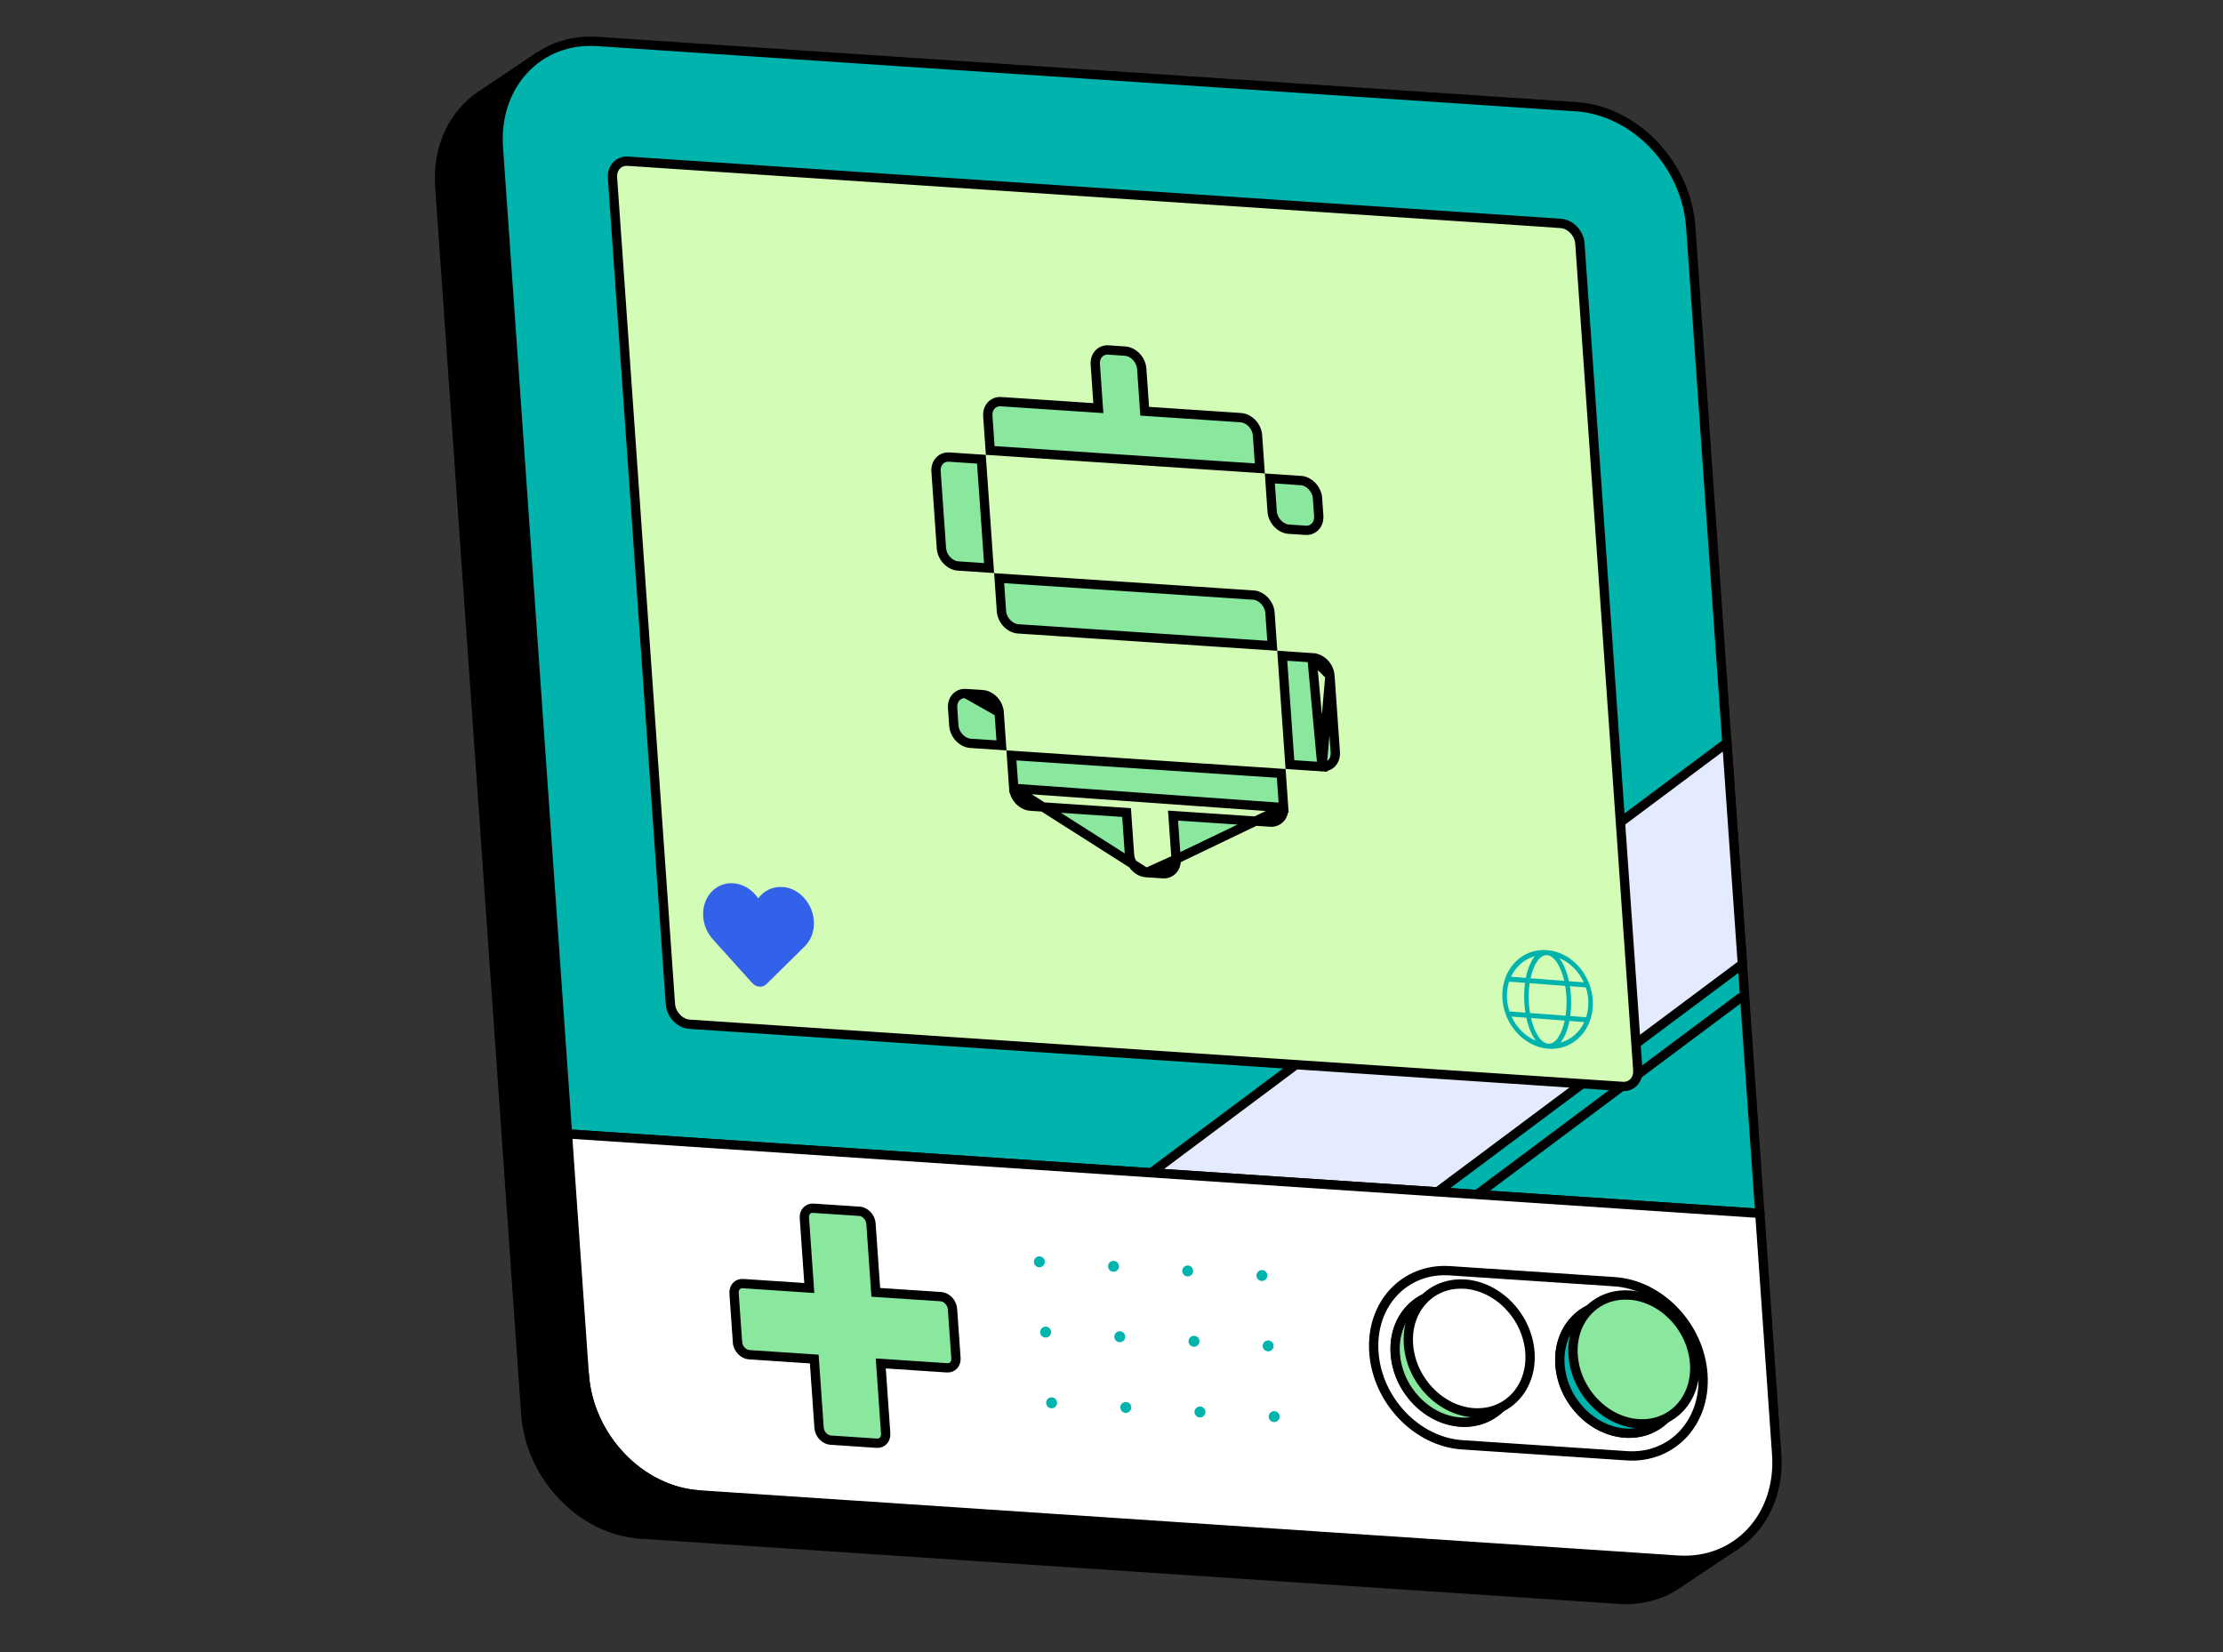 <svg width="187" height="139" viewBox="0 0 187 139" fill="none" xmlns="http://www.w3.org/2000/svg">
<rect x="0" y="0" width="187" height="139" fill="#333333" stroke="none"/>
<g id="Frame 77">
<g id="Group">
<g id="Group_2">
<path id="Vector" d="M40.468 8.021L45.394 4.728C43.086 6.271 41.69 9.08 41.925 12.396L36.999 15.689C36.764 12.373 38.163 9.561 40.468 8.021Z" fill="black" stroke="black" stroke-width="0.783" stroke-linecap="round" stroke-linejoin="round"/>
<path id="Vector_2" d="M148.038 102.078L143.112 105.371L42.81 98.688L47.736 95.394L148.038 102.078Z" fill="#00B4AD" stroke="black" stroke-width="0.783" stroke-linecap="round" stroke-linejoin="round"/>
<path id="Vector_3" d="M47.736 95.395L42.81 98.688L36.997 15.693L41.926 12.402L47.736 95.395Z" fill="black" stroke="black" stroke-width="0.783" stroke-linecap="round" stroke-linejoin="round"/>
<path id="Vector_4" d="M132.574 8.974C137.538 9.303 141.856 13.829 142.226 19.088L148.039 102.084L47.737 95.4L41.924 12.405C41.557 7.148 45.278 3.159 50.241 3.488L132.578 8.976L132.574 8.974Z" fill="#00B4AD" stroke="black" stroke-width="0.783" stroke-linecap="round" stroke-linejoin="round"/>
<path id="Vector_5" d="M146.569 81.108L145.266 62.486L96.836 98.666L120.919 100.27L146.569 81.108Z" fill="#E4EBFF" stroke="black" stroke-width="0.783" stroke-linecap="round" stroke-linejoin="round"/>
<path id="Vector_6" d="M124.251 100.493L146.383 83.959" stroke="black" stroke-width="0.783" stroke-linecap="round" stroke-linejoin="round"/>
<path id="Vector_7" d="M145.987 130.002C144.634 130.904 142.973 131.37 141.14 131.25L58.803 125.763L53.877 129.056L136.214 134.543C138.047 134.663 139.712 134.199 141.061 133.295L145.987 130.002Z" fill="black" stroke="black" stroke-width="0.783" stroke-linecap="round" stroke-linejoin="round"/>
<path id="Vector_8" d="M49.156 115.656L44.229 118.943L42.81 98.688L47.736 95.395L49.156 115.656Z" fill="black" stroke="black" stroke-width="0.783" stroke-linecap="round" stroke-linejoin="round"/>
<path id="Vector_9" d="M148.038 102.078L149.455 122.337C149.823 127.591 146.098 131.581 141.136 131.248L58.799 125.761C53.838 125.428 49.518 120.905 49.15 115.652L47.732 95.392L148.034 102.076L148.038 102.078Z" fill="white" stroke="black" stroke-width="0.783" stroke-linecap="round" stroke-linejoin="round"/>
<path id="Vector_10" d="M58.803 125.763L53.877 129.056C48.916 128.723 44.596 124.2 44.227 118.947L49.153 115.654C49.521 120.907 53.839 125.434 58.803 125.763Z" fill="black" stroke="black" stroke-width="0.783" stroke-linecap="round" stroke-linejoin="round"/>
</g>
<path id="Vector_11" d="M136.713 120.559C139.534 120.747 141.653 118.476 141.442 115.486C141.232 112.497 138.778 109.92 135.956 109.732C133.135 109.544 131.017 111.815 131.227 114.805C131.434 117.792 133.893 120.367 136.715 120.555M122.862 119.632C125.684 119.82 127.802 117.549 127.592 114.56C127.381 111.571 124.927 108.994 122.106 108.806C119.284 108.618 117.166 110.889 117.376 113.878C117.583 116.865 120.042 119.441 122.864 119.629M135.822 107.827C139.641 108.083 142.969 111.568 143.25 115.61C143.531 119.652 140.664 122.725 136.849 122.47L122.996 121.547C119.177 121.29 115.852 117.808 115.571 113.766C115.287 109.722 118.153 106.649 121.969 106.904L135.822 107.827Z" stroke="black" stroke-width="0.783" stroke-linecap="round" stroke-linejoin="round"/>
<path id="Vector_12" d="M122.102 108.813C124.923 109.001 127.383 111.576 127.588 114.567C127.794 117.554 125.682 119.824 122.858 119.639C120.034 119.454 117.577 116.876 117.37 113.889C117.16 110.899 119.278 108.628 122.1 108.816L122.102 108.813Z" fill="#89E89E" stroke="black" stroke-width="0.783" stroke-linecap="round" stroke-linejoin="round"/>
<path id="Vector_13" d="M135.958 109.738C138.779 109.926 141.239 112.501 141.444 115.492C141.651 118.479 139.538 120.749 136.714 120.564C133.893 120.376 131.433 117.801 131.226 114.814C131.016 111.824 133.134 109.553 135.956 109.741L135.958 109.738Z" fill="#00B4AD" stroke="black" stroke-width="0.783" stroke-linecap="round" stroke-linejoin="round"/>
<path id="Vector_14" d="M123.213 108.027C126.034 108.215 128.494 110.79 128.699 113.781C128.905 116.768 126.793 119.038 123.969 118.853C121.145 118.669 118.688 116.09 118.481 113.103C118.271 110.114 120.389 107.843 123.211 108.031L123.213 108.027Z" fill="white" stroke="black" stroke-width="0.783" stroke-linecap="round" stroke-linejoin="round"/>
<path id="Vector_15" d="M137.066 108.95C139.887 109.138 142.347 111.713 142.551 114.704C142.758 117.691 140.645 119.961 137.822 119.776C134.998 119.592 132.541 117.013 132.334 114.026C132.124 111.037 134.242 108.766 137.063 108.954L137.066 108.95Z" fill="#89E89E" stroke="black" stroke-width="0.783" stroke-linecap="round" stroke-linejoin="round"/>
<path id="Vector_16" d="M131.014 18.774L131.015 18.78L131.299 18.799C132.099 18.852 132.842 19.605 132.903 20.498L132.903 20.499L137.772 89.999L137.772 90C137.834 90.863 137.243 91.451 136.491 91.399L136.49 91.399L58.001 86.167C57.201 86.113 56.457 85.361 56.394 84.465L51.524 14.965L51.524 14.964C51.463 14.103 52.055 13.513 52.81 13.561L131.014 18.774Z" fill="#D3FDB7" stroke="black" stroke-width="0.783"/>
<g id="Group_3">
<path id="Vector_17" d="M133.995 84.366C133.966 82.081 132.237 80.091 130.135 79.931C128.032 79.771 126.349 81.501 126.376 83.789C126.405 86.075 128.137 88.067 130.24 88.227C132.342 88.386 134.026 86.657 133.996 84.371L133.995 84.366ZM133.612 84.338C133.618 84.779 133.551 85.196 133.426 85.577L132.091 85.475C132.143 85.082 132.169 84.664 132.165 84.225C132.162 83.785 132.125 83.363 132.06 82.965L133.401 83.066C133.535 83.467 133.61 83.894 133.617 84.336L133.612 84.338ZM131.696 85.449L128.707 85.222C128.638 84.822 128.6 84.394 128.595 83.958C128.589 83.522 128.617 83.1 128.676 82.712L131.665 82.939C131.731 83.337 131.771 83.761 131.78 84.2C131.785 84.636 131.755 85.061 131.699 85.451L131.696 85.449ZM133.226 82.641L131.98 82.545C131.806 81.743 131.525 81.067 131.174 80.602C132.064 80.975 132.804 81.718 133.226 82.641ZM130.143 80.355C130.749 80.4 131.298 81.291 131.582 82.517L128.753 82.302C129.005 81.115 129.536 80.31 130.143 80.355ZM129.113 80.449C128.771 80.859 128.509 81.494 128.354 82.268L127.108 82.172C127.509 81.312 128.23 80.681 129.112 80.443L129.113 80.449ZM126.763 83.82C126.76 83.38 126.821 82.965 126.946 82.583L128.284 82.683C128.234 83.072 128.206 83.493 128.211 83.929C128.218 84.371 128.255 84.793 128.315 85.192L126.979 85.09C126.845 84.689 126.768 84.256 126.763 83.82ZM127.149 85.522L128.396 85.618C128.566 86.418 128.848 87.094 129.201 87.556C128.314 87.185 127.574 86.441 127.153 85.524L127.149 85.522ZM130.235 87.805C129.625 87.758 129.074 86.87 128.794 85.646L131.622 85.861C131.371 87.048 130.842 87.85 130.235 87.805ZM131.264 87.711C131.607 87.3 131.869 86.665 132.024 85.891L133.27 85.987C132.869 86.847 132.147 87.473 131.268 87.713L131.264 87.711Z" fill="#00B4AD"/>
<path id="Vector_18" d="M65.833 74.624C64.991 74.56 64.252 74.939 63.784 75.577C63.3 74.865 62.551 74.372 61.71 74.308C60.276 74.197 59.127 75.375 59.147 76.933C59.156 77.73 59.474 78.478 59.971 79.026L63.276 82.697C63.449 82.884 63.665 82.99 63.879 83.006C64.094 83.022 64.312 82.952 64.475 82.788L67.695 79.614C68.181 79.136 68.477 78.437 68.468 77.64C68.449 76.078 67.267 74.726 65.833 74.615" fill="#3261EA"/>
</g>
<g id="Group_4">
<path id="Vector_19" d="M93.248 29.442L93.451 29.456L93.446 29.459L94.634 29.538C95.336 29.585 95.989 30.245 96.043 31.033L96.043 31.033L96.269 34.255L96.293 34.596L96.633 34.619L101.327 34.931L101.327 34.931L104.372 35.136L104.372 35.136C105.074 35.183 105.727 35.843 105.783 36.628L105.978 39.407L101.733 39.124L97.039 38.812L92.345 38.499L87.651 38.186L83.298 37.896L83.096 35.01L83.096 35.009C83.042 34.257 83.56 33.747 84.204 33.791L84.205 33.791L87.251 33.992L87.252 33.992L91.945 34.305L92.393 34.334L92.362 33.886L92.137 30.665C92.137 30.665 92.137 30.665 92.137 30.665C92.085 29.907 92.599 29.399 93.248 29.442L93.248 29.442Z" fill="#89E89E" stroke="black" stroke-width="0.783"/>
<path id="Vector_20" d="M106.831 51.55L107.026 54.328L102.78 54.045L98.087 53.733L93.393 53.42L88.699 53.107L88.699 53.107L85.653 52.906C85.653 52.906 85.653 52.906 85.653 52.906C84.957 52.858 84.302 52.198 84.243 51.41C84.243 51.41 84.243 51.409 84.243 51.409L84.049 48.637L88.295 48.92L92.989 49.233L97.683 49.545L97.709 49.154L97.683 49.545L102.376 49.858L102.376 49.858L105.421 50.062L105.534 50.07C106.191 50.176 106.778 50.807 106.831 51.55Z" fill="#89E89E" stroke="black" stroke-width="0.783"/>
<path id="Vector_21" d="M85.277 66.322C85.277 66.322 85.277 66.322 85.277 66.323C85.336 67.111 85.991 67.771 86.686 67.819C86.687 67.819 86.687 67.819 86.687 67.819L89.733 68.02L89.733 68.02L94.427 68.333L94.767 68.356L94.791 68.696L95.016 71.916C95.016 71.917 95.016 71.917 95.017 71.917C95.076 72.707 95.726 73.367 96.425 73.413L85.277 66.322ZM85.277 66.322L85.083 63.55L89.329 63.833L94.023 64.145L98.716 64.458L103.41 64.771L107.778 65.062L107.979 67.941L85.277 66.322ZM97.819 73.504L96.426 73.413L98.934 72.284C98.986 73.04 98.471 73.548 97.82 73.504L97.819 73.504ZM98.709 69.062L98.934 72.284L107.979 67.941C108.031 68.697 107.515 69.205 106.864 69.162L103.82 68.957L103.82 68.957L99.126 68.644L98.678 68.614L98.709 69.062Z" fill="#89E89E" stroke="black" stroke-width="0.783"/>
<path id="Vector_22" d="M110.366 55.334L107.863 55.166L108.182 59.69L108.508 64.322L111.211 64.504L110.366 55.334ZM110.366 55.334L110.369 55.336L110.463 55.342C111.165 55.389 111.818 56.05 111.874 56.834L110.366 55.334ZM111.874 56.835L112.101 60.062L112.101 60.062L112.326 63.283C112.326 63.283 112.326 63.283 112.326 63.283C112.378 64.039 111.863 64.547 111.212 64.504L111.874 56.835Z" fill="#89E89E" stroke="black" stroke-width="0.783"/>
<path id="Vector_23" d="M81.243 58.345L81.243 58.345C80.599 58.301 80.083 58.807 80.135 59.564C80.135 59.564 80.135 59.564 80.135 59.564L80.237 61.038C80.237 61.039 80.237 61.039 80.237 61.039C80.296 61.828 80.951 62.488 81.647 62.536C81.647 62.536 81.647 62.536 81.647 62.536L84.245 62.707L84.049 59.928L81.243 58.345ZM81.243 58.345L81.245 58.345M81.243 58.345L81.245 58.345M81.245 58.345L82.638 58.436C82.638 58.436 82.638 58.436 82.638 58.436M81.245 58.345L82.638 58.436M82.638 58.436C83.34 58.483 83.993 59.143 84.049 59.928L82.638 58.436Z" fill="#89E89E" stroke="black" stroke-width="0.783"/>
<path id="Vector_24" d="M109.817 44.612L109.817 44.612L108.423 44.521C108.423 44.521 108.423 44.521 108.423 44.521C108.423 44.521 108.423 44.521 108.423 44.521C107.724 44.474 107.073 43.815 107.014 43.025C107.014 43.025 107.014 43.024 107.014 43.024L106.82 40.252L109.417 40.427L109.513 40.433C110.178 40.529 110.777 41.166 110.83 41.915C110.83 41.916 110.83 41.916 110.83 41.916L110.932 43.391C110.984 44.147 110.469 44.656 109.817 44.612Z" fill="#89E89E" stroke="black" stroke-width="0.783"/>
<path id="Vector_25" d="M78.967 42.9L78.967 42.899L78.741 39.672L78.741 39.672C78.687 38.919 79.205 38.409 79.849 38.453L79.849 38.453L79.85 38.453L82.556 38.632L82.882 43.264L83.2 47.788L80.603 47.617C80.602 47.617 80.602 47.617 80.602 47.617C79.907 47.569 79.252 46.909 79.193 46.12C79.193 46.12 79.193 46.12 79.193 46.12L78.967 42.9Z" fill="#89E89E" stroke="black" stroke-width="0.783"/>
</g>
<path id="Vector_26" d="M72.295 101.903L72.385 101.909C72.825 101.99 73.232 102.427 73.266 102.936L73.267 102.938L73.648 108.381L73.672 108.721L74.013 108.744L79.151 109.084C79.623 109.116 80.088 109.578 80.125 110.129L80.125 110.13L80.415 114.251L80.415 114.252C80.452 114.764 80.098 115.099 79.677 115.073C79.677 115.073 79.677 115.073 79.677 115.073L74.539 114.732L74.091 114.703L74.123 115.15L74.504 120.593L74.504 120.594C74.541 121.107 74.187 121.441 73.767 121.415C73.766 121.415 73.766 121.415 73.766 121.415L69.875 121.156C69.875 121.156 69.875 121.156 69.875 121.156C69.398 121.123 68.938 120.662 68.901 120.118L68.901 120.117L68.52 114.674L68.496 114.333L68.155 114.31L63.014 113.968L63.014 113.968C62.541 113.936 62.077 113.473 62.041 112.929L62.04 112.928L61.751 108.807C61.751 108.807 61.751 108.807 61.751 108.807C61.716 108.287 62.067 107.957 62.488 107.985C62.488 107.985 62.488 107.985 62.488 107.985L67.63 108.327L68.078 108.357L68.047 107.909L67.665 102.466L67.665 102.466C67.629 101.953 67.977 101.619 68.404 101.645C68.404 101.645 68.404 101.645 68.404 101.645L72.295 101.903Z" fill="#89E89E" stroke="black" stroke-width="0.783"/>
<g id="Group_5">
<path id="Vector_27" d="M88.226 118.412C88.445 118.542 88.727 118.471 88.857 118.253C88.987 118.035 88.916 117.752 88.698 117.622C88.479 117.492 88.197 117.563 88.067 117.782C87.937 118 88.008 118.282 88.226 118.412Z" fill="#00B4AD"/>
<path id="Vector_28" d="M94.468 118.8C94.686 118.93 94.968 118.859 95.098 118.641C95.228 118.423 95.157 118.14 94.939 118.01C94.721 117.88 94.438 117.952 94.308 118.17C94.178 118.388 94.249 118.67 94.468 118.8Z" fill="#00B4AD"/>
<path id="Vector_29" d="M100.708 119.183C100.926 119.313 101.208 119.242 101.338 119.024C101.468 118.805 101.397 118.523 101.179 118.393C100.961 118.263 100.678 118.334 100.548 118.552C100.418 118.771 100.489 119.053 100.708 119.183Z" fill="#00B4AD"/>
<path id="Vector_30" d="M106.949 119.571C107.167 119.701 107.45 119.63 107.58 119.412C107.71 119.194 107.638 118.911 107.42 118.781C107.202 118.651 106.92 118.723 106.79 118.941C106.66 119.159 106.731 119.441 106.949 119.571Z" fill="#00B4AD"/>
<path id="Vector_31" d="M87.723 112.463C87.941 112.593 88.224 112.522 88.354 112.304C88.484 112.086 88.412 111.803 88.194 111.673C87.976 111.543 87.694 111.615 87.564 111.833C87.433 112.051 87.505 112.333 87.723 112.463Z" fill="#00B4AD"/>
<path id="Vector_32" d="M93.961 112.849C94.179 112.98 94.461 112.908 94.591 112.69C94.722 112.472 94.65 112.19 94.432 112.059C94.214 111.929 93.932 112.001 93.802 112.219C93.671 112.437 93.743 112.719 93.961 112.849Z" fill="#00B4AD"/>
<path id="Vector_33" d="M100.204 113.234C100.422 113.364 100.705 113.293 100.835 113.075C100.965 112.857 100.894 112.574 100.675 112.444C100.457 112.314 100.175 112.385 100.045 112.604C99.915 112.822 99.986 113.104 100.204 113.234Z" fill="#00B4AD"/>
<path id="Vector_34" d="M106.442 113.62C106.66 113.751 106.943 113.679 107.073 113.461C107.203 113.243 107.132 112.96 106.913 112.83C106.695 112.7 106.413 112.772 106.283 112.99C106.153 113.208 106.224 113.49 106.442 113.62Z" fill="#00B4AD"/>
<path id="Vector_35" d="M87.196 106.547C87.414 106.677 87.696 106.605 87.826 106.387C87.956 106.169 87.885 105.887 87.667 105.757C87.449 105.627 87.166 105.698 87.036 105.916C86.906 106.134 86.978 106.417 87.196 106.547Z" fill="#00B4AD"/>
<path id="Vector_36" d="M93.436 106.929C93.654 107.06 93.936 106.988 94.066 106.77C94.196 106.552 94.125 106.27 93.907 106.139C93.689 106.009 93.406 106.081 93.276 106.299C93.146 106.517 93.218 106.799 93.436 106.929Z" fill="#00B4AD"/>
<path id="Vector_37" d="M99.677 107.318C99.895 107.448 100.177 107.376 100.308 107.158C100.438 106.94 100.366 106.658 100.148 106.528C99.93 106.398 99.648 106.469 99.518 106.687C99.387 106.905 99.459 107.188 99.677 107.318Z" fill="#00B4AD"/>
<path id="Vector_38" d="M105.917 107.7C106.135 107.831 106.417 107.759 106.548 107.541C106.678 107.323 106.606 107.041 106.388 106.91C106.17 106.78 105.888 106.852 105.758 107.07C105.627 107.288 105.699 107.57 105.917 107.7Z" fill="#00B4AD"/>
</g>
</g>
</g>
</svg>
